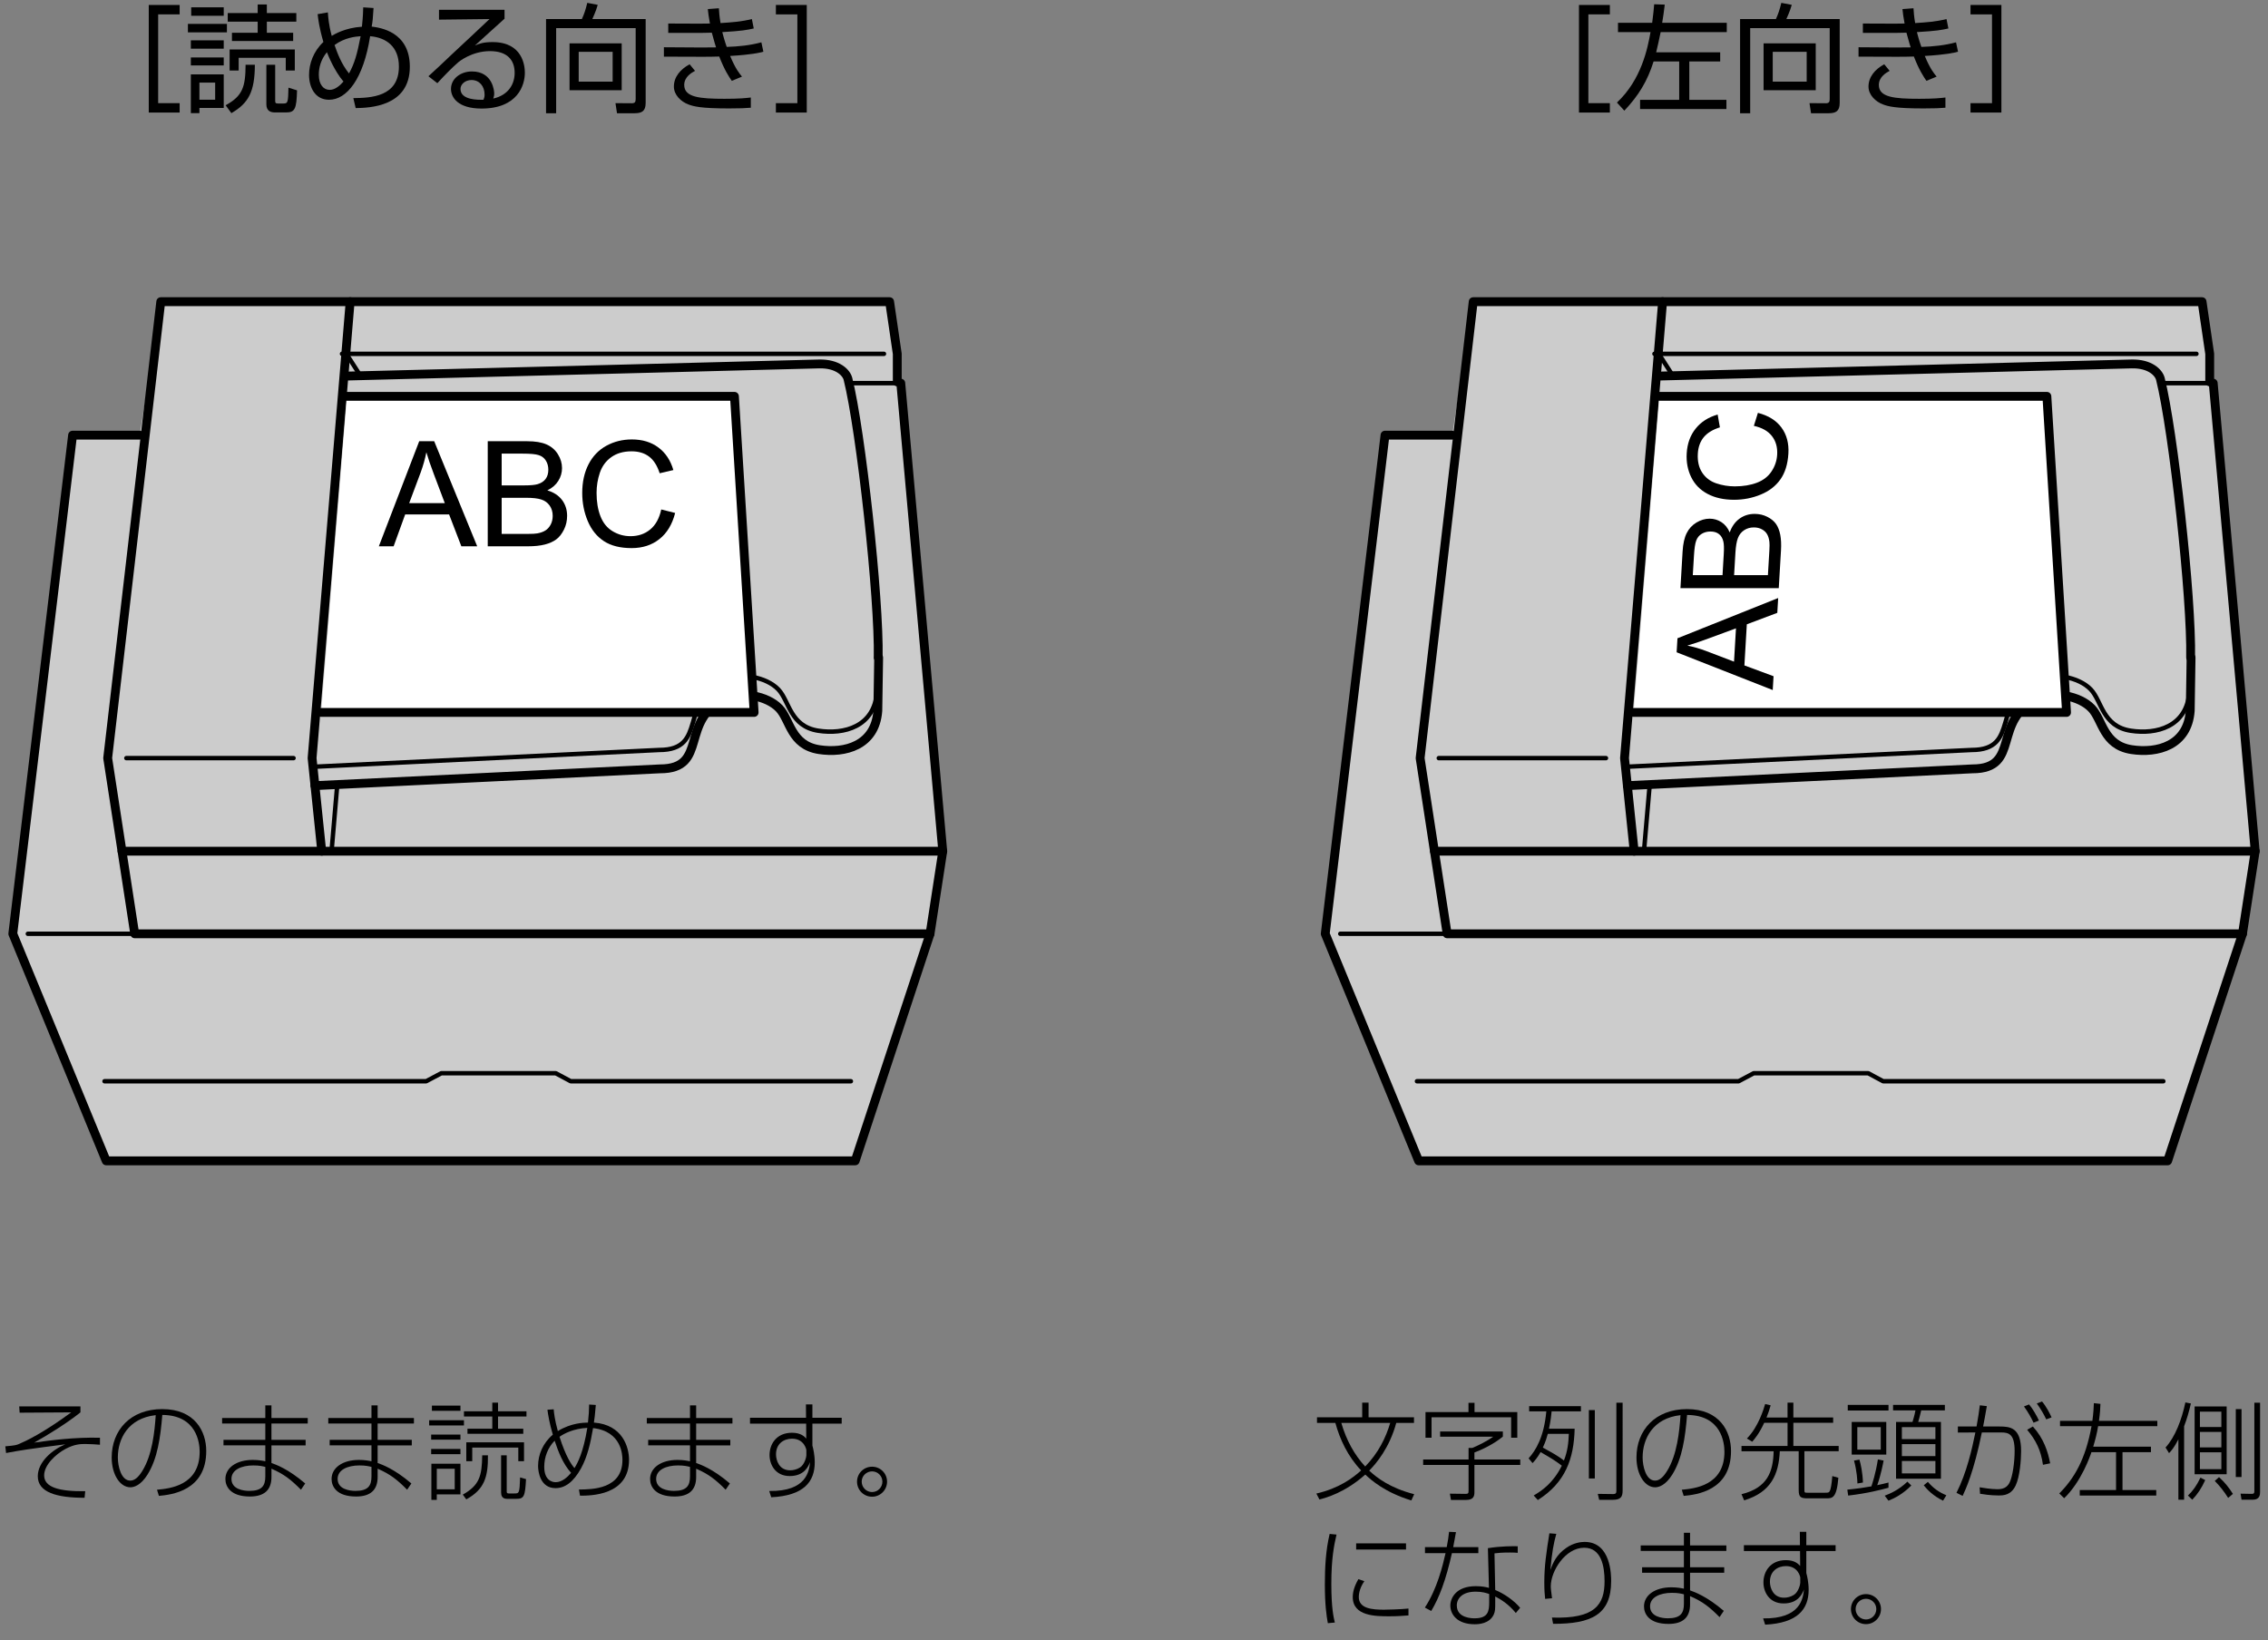 <?xml version="1.0" encoding="utf-8"?>
<!-- Generator: Adobe Illustrator 24.3.0, SVG Export Plug-In . SVG Version: 6.00 Build 0)  -->
<svg version="1.1" xmlns="http://www.w3.org/2000/svg" xmlns:xlink="http://www.w3.org/1999/xlink" x="0px" y="0px"
	 width="256.334px" height="185.388px" viewBox="0 0 256.334 185.388" enable-background="new 0 0 256.334 185.388"
	 xml:space="preserve">
<rect x="0" y="0" width="256.334" height="185.388" fill="#808080" stroke="none"/>
<g id="レイヤー_1">
</g>
<g id="text">
	<g>
		<g>
			<path d="M20.304,0.562v1.062H17.875v10.036h2.429v1.062h-3.491V0.562H20.304z"/>
			<path d="M25.646,2.699v0.956h-4.407V2.699H25.646z M25.287,4.558v0.943h-3.717V4.558H25.287z
				 M25.287,6.496v0.902h-3.717V6.496H25.287z M25.287,8.408v3.796h-2.748v0.584h-0.969V8.408H25.287z
				 M25.287,0.828V1.783h-3.677V0.828H25.287z M24.318,9.337h-1.779v1.938h1.779V9.337z M25.5,11.899
				c1.925-1.049,2.244-2.084,2.257-4.58h1.049c-0.013,3.04-0.704,4.341-2.655,5.47L25.5,11.899z
				 M33.133,3.708v0.929h-6.917v-0.929h2.908V2.447h-3.385V1.478h3.385V0.509h1.035v0.969h3.332v0.969
				h-3.332v1.261H33.133z M33.319,7.97h-1.022V6.536h-5.323v1.434h-1.022V5.593h7.368V7.97z
				 M31.075,12.709c-0.544,0-0.969-0.212-0.969-0.916V7.319h0.996v4.049
				c0,0.226,0.014,0.332,0.319,0.332h0.624c0.504,0,0.518-0.172,0.558-1.792l0.969,0.305
				c-0.053,2.084-0.239,2.496-1.221,2.496H31.075z"/>
			<path d="M42.218,0.907c-0.066,1.115-0.106,1.58-0.212,2.097c0.929,0.12,4.314,0.558,4.314,4.541
				c0,4.54-4.606,4.646-6.12,4.673l-0.265-1.128c1.964-0.027,5.15-0.12,5.15-3.571
				c0-2.257-1.447-3.279-3.252-3.425c-0.756,4.819-2.628,7.182-4.646,7.182
				c-1.606,0-2.257-1.447-2.257-2.814c0-1.234,0.478-2.642,1.62-3.717
				c-0.478-1.633-0.584-2.589-0.65-3.146l1.155-0.199c0.04,0.544,0.093,1.394,0.438,2.655
				c0.279-0.172,1.514-0.916,3.412-1.035c0.133-1.288,0.133-1.726,0.146-2.19L42.218,0.907z
				 M36.948,5.898c-0.717,0.876-0.916,1.792-0.916,2.549c0,1.115,0.531,1.712,1.234,1.712
				c0.637,0,1.208-0.544,1.553-0.942C37.771,7.983,37.094,6.271,36.948,5.898z M39.444,8.301
				c0.61-1.102,0.916-2.137,1.314-4.208c-0.558,0.04-1.792,0.146-2.947,0.996
				C38.116,5.965,38.567,7.213,39.444,8.301z"/>
			<path d="M57.024,1.106v1.009c-0.544,0.478-2.841,2.575-3.345,3.027
				c0.504-0.212,0.969-0.385,1.991-0.385c3.412,0,3.651,2.695,3.651,3.465
				c0,1.407-0.81,4.049-4.898,4.049c-2.655,0-3.452-1.248-3.452-2.217
				c0-1.182,1.115-1.978,2.363-1.978c2.376,0,2.522,2.257,2.522,2.469
				c0,0.252-0.04,0.385-0.106,0.597c1.779-0.412,2.417-1.699,2.417-2.907
				c0-1.447-0.836-2.456-2.788-2.456c-2.071,0-3.531,1.208-3.598,1.274
				c-0.61,0.518-1.566,1.487-2.35,2.35l-1.009-0.783c0.372-0.319,2.071-1.925,2.682-2.509
				c0.664-0.624,3.624-3.372,4.221-3.956l-5.708,0.066V1.106H57.024z M54.768,10.691
				c0-0.942-0.584-1.646-1.474-1.646c-0.704,0-1.248,0.464-1.248,1.009c0,1.274,2.004,1.234,2.602,1.221
				C54.741,11.036,54.768,10.916,54.768,10.691z"/>
			<path d="M72.973,11.633c0,0.943-0.438,1.168-1.274,1.168h-1.964l-0.173-1.142l1.832,0.013
				c0.385,0,0.451-0.159,0.451-0.491V3.177h-8.987v9.625h-1.142V2.155h4.049
				c0.252-0.557,0.412-1.009,0.611-1.832l1.182,0.226c-0.08,0.265-0.199,0.69-0.611,1.606h6.027
				V11.633z M70.265,10.2h-5.894V4.903h5.894V10.2z M69.243,5.859h-3.837v3.372h3.837V5.859z"/>
			<path d="M81.249,0.934c0.026,0.438,0.053,0.876,0.186,1.673c1.248-0.08,2.297-0.146,3.544-0.452
				l0.212,1.062c-0.77,0.173-1.301,0.279-3.558,0.412c0.08,0.319,0.266,1.009,0.504,1.673
				c1.314-0.04,2.642-0.173,3.916-0.518l0.226,1.062c-0.465,0.119-1.301,0.332-3.757,0.478
				c0.61,1.474,1.075,2.018,1.34,2.336L82.709,9.138c-0.318-0.465-0.81-1.182-1.42-2.748
				C80.651,6.417,79.881,6.417,79.23,6.417l-4.195-0.014V5.341l4.235,0.027
				c0.956,0,0.982,0,1.659-0.013c-0.013-0.04-0.212-0.637-0.478-1.66
				c-0.212,0-1.142,0.027-1.327,0.027h-3.598v-1.062l3.544,0.014c0.332,0,0.544,0,1.168-0.014
				c-0.146-0.756-0.186-1.168-0.239-1.633L81.249,0.934z M78.554,8.009
				c-0.372,0.199-1.222,0.677-1.222,1.593c0,1.394,1.726,1.566,4.567,1.566
				c1.672,0,2.403-0.08,2.96-0.146v1.155c-0.651,0.053-1.195,0.08-2.482,0.08
				c-3.226,0-3.983-0.239-4.541-0.438c-0.876-0.319-1.672-1.089-1.672-2.031
				c0-1.075,0.717-1.951,1.779-2.522L78.554,8.009z"/>
			<path d="M87.692,12.722v-1.062h2.429V1.624h-2.429V0.562h3.491v12.16H87.692z"/>
		</g>
		<g>
			<path d="M181.95,0.562v1.062h-2.43v10.036h2.43v1.062h-3.491V0.562H181.95z"/>
			<path d="M188.154,0.522c-0.093,0.77-0.172,1.354-0.292,2.058h7.302v1.049h-7.474
				c-0.146,0.69-0.346,1.673-0.505,2.283h7.235v1.036h-3.492v4.341h4.195v1.036h-9.757v-1.036h4.42
				V6.947h-2.894c-0.69,2.204-1.687,3.85-3.306,5.562l-0.836-0.916
				c2.761-2.589,3.465-6.107,3.796-7.965h-3.677V2.58h3.863c0.133-0.982,0.186-1.606,0.226-2.097
				L188.154,0.522z"/>
			<path d="M207.926,11.633c0,0.943-0.438,1.168-1.274,1.168h-1.965l-0.173-1.142l1.832,0.013
				c0.385,0,0.451-0.159,0.451-0.491V3.177h-8.987v9.625h-1.142V2.155h4.049
				c0.253-0.557,0.412-1.009,0.611-1.832l1.181,0.226c-0.079,0.265-0.199,0.69-0.61,1.606h6.027
				V11.633z M205.218,10.2h-5.895V4.903h5.895V10.2z M204.195,5.859h-3.837v3.372h3.837V5.859z"/>
			<path d="M216.268,0.934c0.026,0.438,0.053,0.876,0.186,1.673c1.248-0.08,2.297-0.146,3.545-0.452
				l0.212,1.062c-0.77,0.173-1.301,0.279-3.558,0.412c0.08,0.319,0.266,1.009,0.505,1.673
				c1.313-0.04,2.642-0.173,3.916-0.518l0.226,1.062c-0.465,0.119-1.301,0.332-3.757,0.478
				c0.61,1.474,1.075,2.018,1.341,2.336l-1.155,0.478c-0.318-0.465-0.81-1.182-1.42-2.748
				c-0.638,0.027-1.407,0.027-2.058,0.027l-4.195-0.014V5.341l4.234,0.027
				c0.956,0,0.982,0,1.66-0.013c-0.014-0.04-0.213-0.637-0.479-1.66
				c-0.212,0-1.142,0.027-1.327,0.027h-3.598v-1.062l3.544,0.014c0.332,0,0.545,0,1.169-0.014
				c-0.146-0.756-0.187-1.168-0.239-1.633L216.268,0.934z M213.572,8.009
				c-0.371,0.199-1.221,0.677-1.221,1.593c0,1.394,1.726,1.566,4.566,1.566
				c1.673,0,2.402-0.08,2.96-0.146v1.155c-0.65,0.053-1.194,0.08-2.482,0.08
				c-3.226,0-3.982-0.239-4.54-0.438c-0.876-0.319-1.673-1.089-1.673-2.031
				c0-1.075,0.717-1.951,1.779-2.522L213.572,8.009z"/>
			<path d="M222.711,12.722v-1.062h2.43V1.624h-2.43V0.562h3.491v12.16H222.711z"/>
		</g>
		<g>
			<path d="M9.091,158.979v0.672c-1.415,1.14-3.718,2.591-5.229,3.418
				c1.835-0.264,4.594-0.624,7.436-0.552v0.792c-0.468-0.036-1.043-0.084-1.655-0.084
				c-0.503,0-1.187,0-2.23,0.552c-1.127,0.6-2.423,1.822-2.423,2.998
				c0,1.367,1.739,1.823,4.642,1.787l-0.072,0.743c-3.154,0-5.289-0.611-5.289-2.435
				c0-1.619,1.643-2.998,3.106-3.609c-4.33,0.563-4.81,0.635-6.692,0.983l-0.084-0.756
				c1.14-0.096,1.259-0.144,1.547-0.264c0.744-0.312,2.722-1.235,5.9-3.574l-5.829,0.036
				l-0.048-0.708H9.091z"/>
			<path d="M17.745,168.395c1.416-0.132,4.822-0.456,4.822-4.294c0-1.007-0.336-4.138-4.222-4.161
				c-0.216,2.566-0.54,4.929-1.679,6.752c-0.744,1.188-1.5,1.427-1.931,1.427
				c-1.163,0-2.111-1.427-2.111-3.37c0-3.082,2.123-5.469,5.709-5.469
				c3.718,0,4.977,2.543,4.977,4.737c0,4.498-3.922,4.941-5.349,5.073L17.745,168.395z M13.319,164.748
				c0,0.996,0.372,2.615,1.403,2.615c0.456,0,0.887-0.324,1.355-1.08
				c1.127-1.799,1.403-4.449,1.523-6.32C14.482,160.311,13.319,162.626,13.319,164.748z"/>
			<path d="M29.985,160.287v-1.428h0.695v1.428h4.102v0.623h-4.102v1.848h3.862v0.623h-3.862v1.991
				c0.528,0.192,1.871,0.66,3.814,2.314l-0.479,0.708c-1.127-1.14-1.919-1.763-3.334-2.375v0.936
				c0,1.476-0.815,2.207-2.435,2.207c-2.183,0-2.771-1.115-2.771-1.979
				c0-1.26,1.235-2.159,3.094-2.159c0.66,0,1.14,0.096,1.416,0.156v-1.8h-4.726v-0.623h4.726
				v-1.848h-4.881v-0.623H29.985z M29.985,165.815c-0.288-0.071-0.648-0.167-1.355-0.167
				c-1.355,0-2.471,0.503-2.471,1.522c0,1.176,1.355,1.355,2.015,1.355c1.427,0,1.811-0.575,1.811-1.631
				V165.815z"/>
			<path d="M41.985,160.287v-1.428h0.695v1.428h4.102v0.623h-4.102v1.848h3.862v0.623h-3.862v1.991
				c0.528,0.192,1.871,0.66,3.814,2.314l-0.479,0.708c-1.127-1.14-1.919-1.763-3.334-2.375v0.936
				c0,1.476-0.815,2.207-2.435,2.207c-2.183,0-2.771-1.115-2.771-1.979
				c0-1.26,1.235-2.159,3.094-2.159c0.66,0,1.14,0.096,1.416,0.156v-1.8h-4.726v-0.623h4.726
				v-1.848h-4.881v-0.623H41.985z M41.985,165.815c-0.288-0.071-0.648-0.167-1.355-0.167
				c-1.355,0-2.471,0.503-2.471,1.522c0,1.176,1.355,1.355,2.015,1.355c1.427,0,1.811-0.575,1.811-1.631
				V165.815z"/>
			<path d="M52.438,160.539v0.588h-3.934v-0.588H52.438z M52.042,162.158v0.575h-3.311v-0.575H52.042z
				 M52.042,163.789v0.588h-3.311v-0.588H52.042z M52.042,165.456v3.466h-2.675v0.624h-0.612v-4.09
				H52.042z M52.042,158.884v0.588h-3.227v-0.588H52.042z M51.394,166.02h-2.027v2.327h2.027V166.02z
				 M52.306,168.946c1.895-1.067,2.159-2.111,2.195-4.438h0.647c0.024,2.446-0.396,3.85-2.447,4.978
				L52.306,168.946z M52.438,160.119v-0.588h3.202v-0.983h0.648v0.983h3.214v0.588H56.288v1.379h2.854
				v0.576H52.834v-0.576h2.806v-1.379H52.438z M59.226,163.033v2.135h-0.647v-1.535h-5.205v1.535h-0.672
				v-2.135H59.226z M57.271,164.509v4.042c0,0.144,0,0.264,0.216,0.264h0.636
				c0.552,0,0.6,0,0.66-1.812l0.671,0.192c-0.108,1.967-0.228,2.23-1.104,2.23h-1.043
				c-0.575,0-0.671-0.396-0.671-0.72v-4.197H57.271z"/>
			<path d="M67.34,158.812c-0.096,1.151-0.144,1.548-0.216,1.991c3.262,0.24,3.97,2.807,3.97,4.21
				c0,4.054-4.354,4.054-5.541,4.054l-0.12-0.696c1.499-0.012,4.917-0.035,4.917-3.346
				c0-0.563-0.084-3.227-3.322-3.598c-0.288,1.727-0.648,3.25-1.355,4.545
				c-0.875,1.583-1.835,2.243-2.891,2.243c-1.703,0-1.967-1.812-1.967-2.507
				c0-1.271,0.54-2.591,1.667-3.538c-0.384-1.283-0.54-2.291-0.611-2.818l0.708-0.048
				c0.036,0.432,0.12,1.188,0.468,2.458c1.523-0.923,2.89-0.947,3.406-0.959
				c0.096-0.84,0.12-1.331,0.132-2.039L67.34,158.812z M62.687,162.854
				c-0.768,0.779-1.175,1.847-1.175,2.95c0,1.487,0.852,1.739,1.295,1.739
				c0.731,0,1.355-0.6,1.739-1.056C63.61,165.444,63.094,164.077,62.687,162.854z M64.929,165.948
				c0.348-0.564,0.996-1.739,1.451-4.546c-1.571,0.084-2.614,0.636-3.142,1.008
				C63.934,164.604,64.582,165.564,64.929,165.948z"/>
			<path d="M77.985,160.287v-1.428h0.695v1.428h4.102v0.623h-4.102v1.848h3.862v0.623h-3.862v1.991
				c0.528,0.192,1.871,0.66,3.814,2.314l-0.479,0.708c-1.127-1.14-1.919-1.763-3.334-2.375v0.936
				c0,1.476-0.815,2.207-2.435,2.207c-2.183,0-2.771-1.115-2.771-1.979
				c0-1.26,1.235-2.159,3.094-2.159c0.66,0,1.14,0.096,1.416,0.156v-1.8h-4.726v-0.623h4.726
				v-1.848h-4.881v-0.623H77.985z M77.985,165.815c-0.288-0.071-0.648-0.167-1.355-0.167
				c-1.355,0-2.471,0.503-2.471,1.522c0,1.176,1.355,1.355,2.015,1.355c1.427,0,1.811-0.575,1.811-1.631
				V165.815z"/>
			<path d="M91.088,158.752h0.732v1.511h3.31v0.66h-3.31v2.482c0.06,0.191,0.108,0.443,0.168,0.768
				c0.048,0.312,0.096,0.684,0.096,1.127c0,2.207-1.247,3.767-4.917,3.946l-0.228-0.708
				c4.258,0.061,4.509-2.278,4.617-3.273c-0.18,0.455-0.624,1.583-2.303,1.583
				c-1.631,0-2.278-1.308-2.278-2.375c0-1.235,0.779-2.519,2.542-2.519c1.02,0,1.427,0.456,1.607,0.659
				l-0.012-1.69h-6.345v-0.66h6.333L91.088,158.752z M91.136,163.921c0-0.072-0.24-1.295-1.619-1.295
				c-0.948,0-1.811,0.575-1.811,1.774c0,0.66,0.348,1.799,1.595,1.799
				c0.36,0,0.755-0.096,1.103-0.312c0.516-0.312,0.732-1.175,0.732-1.367V163.921z"/>
			<path d="M100.258,167.483c0,0.947-0.768,1.702-1.691,1.702c-0.947,0-1.703-0.755-1.703-1.702
				c0-0.948,0.768-1.691,1.703-1.691C99.49,165.792,100.258,166.535,100.258,167.483z M97.391,167.483
				c0,0.647,0.528,1.175,1.175,1.175c0.636,0,1.164-0.527,1.164-1.175c0-0.648-0.528-1.164-1.164-1.164
				C97.919,166.319,97.391,166.835,97.391,167.483z"/>
		</g>
		<g>
			<path d="M159.512,169.606c-2.986-0.911-4.545-2.303-5.205-2.926
				c-2.339,2.074-4.462,2.626-5.181,2.818l-0.349-0.672c2.555-0.588,4.114-1.751,5.062-2.614
				c-1.535-1.619-2.41-3.538-2.914-5.373h-2.075v-0.636h5.109v-1.655h0.72v1.655h5.133v0.636h-2.003
				c-0.768,2.83-2.267,4.593-3.059,5.396c0.852,0.792,2.352,1.967,5.086,2.663L159.512,169.606z
				 M151.597,160.84c0.575,1.979,1.486,3.609,2.698,4.929c1.487-1.522,2.339-3.262,2.83-4.929
				H151.597z"/>
			<path d="M169.856,161.812v0.575c-1.007,0.852-2.458,1.523-3.214,1.799v0.792h5.181v0.611h-5.181
				v3.106c0,0.42-0.108,0.852-0.936,0.852h-1.715l-0.12-0.708l1.739,0.024
				c0.323,0,0.371-0.048,0.371-0.372v-2.902h-5.133v-0.611h5.133v-1.308h0.42
				c0.492-0.191,1.644-0.743,2.363-1.271h-5.997v-0.587H169.856z M166.654,158.573v1.043h4.834v2.902
				h-0.696v-2.314h-8.995v2.314h-0.684v-2.902h4.857v-1.043H166.654z"/>
			<path d="M172.766,164.846c0.828-0.912,1.739-2.423,2.003-5.313h-1.942v-0.588h5.853v0.588h-3.311
				c-0.048,0.468-0.084,0.936-0.3,1.967h2.902c-0.084,3.395-1.043,6.081-4.161,8.06l-0.468-0.516
				c0.971-0.563,2.23-1.451,3.178-3.37c-0.84-0.636-1.163-0.815-2.398-1.535
				c-0.384,0.672-0.66,0.972-0.911,1.247L172.766,164.846z M174.937,162.075
				c-0.12,0.432-0.24,0.863-0.563,1.559c1.115,0.612,1.595,0.864,2.387,1.451
				c0.407-1.043,0.516-1.99,0.552-3.01H174.937z M180.25,167.124h-0.672v-7.735H180.25V167.124z
				 M183.392,168.468c0,0.671-0.155,1.067-1.104,1.067h-1.547l-0.156-0.672l1.752,0.023
				c0.287,0,0.348-0.132,0.348-0.359v-9.967h0.707V168.468z"/>
			<path d="M190.079,168.396c1.415-0.132,4.821-0.456,4.821-4.294c0-1.007-0.336-4.138-4.222-4.161
				c-0.216,2.566-0.54,4.929-1.68,6.752c-0.743,1.188-1.499,1.427-1.931,1.427
				c-1.163,0-2.11-1.427-2.11-3.37c0-3.082,2.122-5.469,5.709-5.469
				c3.718,0,4.977,2.543,4.977,4.737c0,4.498-3.922,4.941-5.349,5.073L190.079,168.396z M185.653,164.749
				c0,0.996,0.372,2.615,1.403,2.615c0.456,0,0.888-0.324,1.355-1.08
				c1.127-1.799,1.403-4.449,1.522-6.32C186.816,160.312,185.653,162.627,185.653,164.749z"/>
			<path d="M202.031,160.228v-1.679h0.659v1.679h4.498v0.6h-4.498v2.615h5.121v0.6h-3.874v4.354
				c0,0.324,0.024,0.336,0.348,0.336h1.979c0.384,0,0.491,0,0.6-0.336
				c0.036-0.12,0.144-0.479,0.228-1.547l0.684,0.191c-0.191,2.327-0.695,2.327-1.354,2.327h-2.063
				c-0.815,0-1.067-0.097-1.067-0.947v-4.378h-2.135c-0.12,2.566-0.947,4.617-4.029,5.553
				l-0.3-0.695c2.962-0.731,3.573-2.555,3.634-4.857h-3.634v-0.6h5.205v-2.615h-2.639
				c-0.563,1.224-1.104,1.859-1.355,2.136l-0.6-0.36c1.319-1.343,1.895-3.346,2.062-3.897
				l0.624,0.144c-0.145,0.504-0.252,0.84-0.468,1.379H202.031z"/>
			<path d="M213.443,168.168c-0.888,0.239-2.363,0.635-4.558,0.887l-0.096-0.671
				c1.211-0.12,1.919-0.229,2.723-0.372c0.084-0.276,0.479-1.415,0.731-3.047l0.647,0.133
				c-0.061,0.323-0.3,1.606-0.72,2.782c0.575-0.12,0.947-0.216,1.271-0.3V168.168z
				 M213.443,158.801v0.636h-4.605v-0.636H213.443z M213.191,164.426h-3.91v-3.694h3.91V164.426z
				 M209.929,167.688c-0.012-0.371-0.048-1.354-0.384-2.59l0.612-0.108
				c0.144,0.504,0.359,1.428,0.396,2.591L209.929,167.688z M212.567,161.319h-2.65v2.543h2.65V161.319
				z M213.012,169.067c0.587-0.216,1.595-0.647,2.566-1.583l0.443,0.432
				c-0.959,0.971-1.895,1.438-2.578,1.715L213.012,169.067z M219.812,159.425h-2.675
				c-0.132,0.587-0.228,0.935-0.335,1.307h2.566v6.417h-5.073v-6.417h1.858
				c0.216-0.684,0.3-1.127,0.336-1.307h-2.53v-0.624h5.853V159.425z M218.744,162.675v-1.355h-3.79
				v1.355H218.744z M214.954,163.238v1.355h3.79v-1.355H214.954z M214.954,165.146v1.403h3.79v-1.403
				H214.954z M217.893,167.508c0.636,0.744,1.296,1.188,2.087,1.512l-0.372,0.611
				c-1.175-0.563-1.835-1.308-2.183-1.739L217.893,167.508z"/>
			<path d="M224.556,158.944c-0.18,1.056-0.3,1.68-0.42,2.303h1.835
				c1.235,0,2.459,0.12,2.459,2.783c0,0.995-0.145,2.89-0.612,3.873
				c-0.516,1.104-1.354,1.14-1.942,1.14c-0.924,0-1.775-0.144-2.087-0.191l-0.048-0.732
				c0.336,0.061,1.319,0.217,2.039,0.217c0.839,0,1.163-0.384,1.354-0.768
				c0.336-0.696,0.564-2.243,0.564-3.562c0-1.871-0.636-2.087-1.499-2.087h-2.207
				c-0.912,4.474-1.812,6.393-2.171,7.172l-0.695-0.348c1.151-2.278,1.738-4.881,2.135-6.824
				l-1.979,0.012v-0.684h2.111c0.191-1.031,0.287-1.738,0.371-2.398L224.556,158.944z M229.833,160.815
				c-0.252-0.552-0.624-1.211-1.08-1.835l0.576-0.228c0.359,0.407,0.875,1.283,1.115,1.823
				L229.833,160.815z M230.9,165.577c-0.229-1.644-0.804-2.795-1.787-3.958l0.647-0.372
				c1.247,1.38,1.703,2.854,1.955,4.162L230.9,165.577z M231.272,160.443
				c-0.301-0.635-0.66-1.234-1.068-1.799l0.588-0.228c0.504,0.6,0.888,1.367,1.08,1.799
				L231.272,160.443z"/>
			<path d="M237.396,158.692c-0.013,0.492-0.048,1.08-0.168,1.919h6.596v0.6h-6.691
				c-0.12,0.768-0.324,1.56-0.552,2.315h6.524v0.623h-3.215v4.282h3.814v0.623h-8.647v-0.623h4.102
				v-4.282h-2.782c-0.12,0.372-1.115,3.311-3.082,5.205l-0.552-0.539
				c1.679-1.691,2.95-3.802,3.646-7.604h-3.562v-0.6h3.657c0.12-0.923,0.156-1.547,0.168-2.003
				L237.396,158.692z"/>
			<path d="M246.853,169.522h-0.647v-6.824c-0.504,0.983-0.815,1.308-1.056,1.56l-0.396-0.636
				c1.091-1.188,1.835-3.166,2.242-5.098l0.624,0.12c-0.204,0.888-0.456,1.764-0.768,2.579V169.522z
				 M247.284,169.055c0.563-0.539,0.972-1.103,1.415-2.026l0.54,0.275
				c-0.408,0.899-0.84,1.56-1.463,2.219L247.284,169.055z M251.662,166.645h-3.622v-7.664h3.622
				V166.645z M251.062,159.568h-2.423v1.739h2.423V159.568z M251.062,161.859h-2.423v1.751h2.423V161.859z
				 M251.062,164.162h-2.423v1.906h2.423V164.162z M250.799,166.968
				c0.636,0.588,1.091,1.14,1.57,1.896l-0.539,0.456c-0.479-0.756-0.912-1.308-1.512-1.919
				L250.799,166.968z M253.341,159.28v7.676h-0.647v-7.676H253.341z M255.439,158.561v10.075
				c0,0.275-0.012,0.887-0.815,0.887h-1.283l-0.107-0.684l1.271,0.024
				c0.275,0,0.287-0.132,0.287-0.324v-9.979H255.439z"/>
			<path d="M151.057,173.465c-0.276,1.176-0.588,2.711-0.588,5.565c0,2.758,0.264,3.813,0.396,4.377
				l-0.791,0.072c-0.156-0.852-0.336-2.123-0.336-4.354c0-1.931,0.096-3.862,0.54-5.733
				L151.057,173.465z M154.199,178.73c-0.624,0.899-0.624,1.654-0.624,1.799
				c0,1.307,1.523,1.427,2.854,1.427c0.18,0,1.919-0.036,2.759-0.132v0.779
				c-0.684,0.049-1.26,0.097-2.159,0.097c-1.523,0-4.138,0-4.138-2.171
				c0-0.528,0.144-1.176,0.636-2.027L154.199,178.73z M158.912,174.46v0.696h-5.637v-0.696H158.912z"/>
			<path d="M164.556,173.189c-0.12,0.647-0.204,1.163-0.312,1.69h2.842v0.684h-2.986
				c-0.684,3.047-1.427,5.014-2.339,6.537l-0.719-0.384c1.391-2.123,2.015-4.737,2.338-6.153h-2.326
				v-0.684h2.459c0.144-0.72,0.216-1.283,0.264-1.727L164.556,173.189z M171.536,175.527
				c-0.312-0.023-0.456-0.035-0.876-0.035c-0.972,0-1.367,0.048-1.751,0.096l0.084,4.138
				c1.02,0.42,2.123,1.188,2.818,2.015l-0.491,0.588c-0.84-1.043-1.728-1.547-2.327-1.871v0.684
				c0,0.708,0,0.995-0.168,1.367c-0.491,1.056-1.763,1.092-2.146,1.092
				c-2.027,0-2.759-1.151-2.759-2.111c0-0.839,0.636-2.194,2.866-2.194
				c0.756,0,1.176,0.107,1.499,0.191L168.166,175c1.511-0.24,2.818-0.228,3.37-0.216V175.527z
				 M168.31,180.182c-0.312-0.108-0.768-0.265-1.523-0.265c-1.499,0-2.135,0.756-2.135,1.56
				c0,1.451,1.751,1.451,2.016,1.451c1.535,0,1.643-0.815,1.643-1.823V180.182z"/>
			<path d="M175.896,173.381c-0.3,1.079-0.48,2.027-0.672,4.078c0.288-0.756,0.659-1.715,1.823-2.507
				c0.803-0.552,1.595-0.659,2.051-0.659c2.998,0,2.998,3.802,2.998,4.425
				c0,3.802-2.243,4.846-6.561,4.834l-0.132-0.708c4.917,0.168,5.948-1.499,5.948-4.102
				c0-1.715-0.371-3.79-2.303-3.79c-2.135,0-3.777,2.639-3.777,4.365
				c0,0.3,0.06,0.66,0.144,1.344l-0.779,0.072c-0.048-0.42-0.096-0.983-0.096-1.835
				c0-1.907,0.228-3.383,0.575-5.577L175.896,173.381z"/>
			<path d="M190.318,174.688v-1.428h0.696v1.428h4.102v0.623h-4.102v1.848h3.861v0.623h-3.861v1.991
				c0.527,0.192,1.871,0.66,3.813,2.314l-0.479,0.708c-1.128-1.14-1.919-1.763-3.334-2.375v0.936
				c0,1.476-0.815,2.207-2.435,2.207c-2.184,0-2.771-1.115-2.771-1.979
				c0-1.26,1.235-2.159,3.094-2.159c0.66,0,1.14,0.096,1.415,0.156v-1.8h-4.725v-0.623h4.725
				v-1.848h-4.881v-0.623H190.318z M190.318,180.217c-0.287-0.071-0.647-0.167-1.354-0.167
				c-1.355,0-2.471,0.503-2.471,1.522c0,1.176,1.354,1.355,2.015,1.355c1.427,0,1.811-0.575,1.811-1.631
				V180.217z"/>
			<path d="M203.422,173.153h0.731v1.511h3.311v0.66h-3.311v2.482c0.061,0.191,0.108,0.443,0.168,0.768
				c0.048,0.312,0.097,0.684,0.097,1.127c0,2.207-1.248,3.767-4.918,3.946l-0.228-0.708
				c4.258,0.061,4.51-2.278,4.617-3.273c-0.18,0.455-0.623,1.583-2.303,1.583
				c-1.631,0-2.278-1.308-2.278-2.375c0-1.235,0.779-2.519,2.542-2.519c1.02,0,1.428,0.456,1.607,0.659
				l-0.012-1.69h-6.345v-0.66h6.333L203.422,173.153z M203.47,178.322
				c0-0.072-0.239-1.295-1.619-1.295c-0.947,0-1.811,0.575-1.811,1.774
				c0,0.66,0.348,1.799,1.595,1.799c0.36,0,0.756-0.096,1.104-0.312
				c0.516-0.312,0.731-1.175,0.731-1.367V178.322z"/>
			<path d="M212.592,181.885c0,0.947-0.768,1.703-1.691,1.703c-0.947,0-1.703-0.756-1.703-1.703
				c0-0.948,0.768-1.691,1.703-1.691C211.824,180.193,212.592,180.937,212.592,181.885z M209.726,181.885
				c0,0.647,0.527,1.175,1.175,1.175c0.636,0,1.163-0.527,1.163-1.175c0-0.648-0.527-1.164-1.163-1.164
				C210.253,180.721,209.726,181.236,209.726,181.885z"/>
		</g>
		<g>
			<g>
				<polygon fill="#CCCCCC" points="250.142,43.308 249.746,43.169 249.746,39.997 248.881,34.1 
					166.505,34.1 164.122,49.189 156.536,49.189 149.781,105.553 160.338,131.219 244.991,131.219 
					253.449,105.553 254.886,96.219 				"/>
				<polygon fill="none" stroke="#000000" stroke-linecap="round" stroke-linejoin="round" stroke-miterlimit="10" points="
					250.142,43.308 249.746,43.169 249.746,39.997 248.881,34.1 166.505,34.1 160.505,85.695 
					162.122,96.219 254.886,96.219 				"/>
				<polyline fill="none" stroke="#000000" stroke-linecap="round" stroke-linejoin="round" stroke-miterlimit="10" points="
					187.909,34.1 183.606,85.695 184.698,96.219 				"/>
				
					<line fill="none" stroke="#000000" stroke-width="0.5" stroke-linecap="round" stroke-linejoin="round" stroke-miterlimit="10" x1="248.243" y1="39.997" x2="186.989" y2="39.997"/>
				
					<line fill="none" stroke="#000000" stroke-width="0.5" stroke-linecap="round" stroke-linejoin="round" stroke-miterlimit="10" x1="186.455" y1="88.682" x2="185.807" y2="96.219"/>
				
					<line fill="none" stroke="#000000" stroke-width="0.5" stroke-linecap="round" stroke-linejoin="round" stroke-miterlimit="10" x1="249.746" y1="43.31" x2="244.285" y2="43.31"/>
				
					<line fill="none" stroke="#000000" stroke-width="0.5" stroke-linecap="round" stroke-linejoin="round" stroke-miterlimit="10" x1="187.505" y1="40.035" x2="189.117" y2="42.549"/>
				<path fill="none" stroke="#000000" stroke-linecap="round" stroke-linejoin="round" stroke-miterlimit="10" d="
					M247.589,74.331c0.141-6.634-1.963-25.714-3.417-31.499c-0.177-0.707-1.161-1.742-3.266-1.693
					c-1.763,0.042-40.302,1.051-53.605,1.376"/>
				
					<path fill="none" stroke="#000000" stroke-width="0.5" stroke-linecap="round" stroke-linejoin="round" stroke-miterlimit="10" d="
					M183.708,86.677c0,0,38.96-1.902,39.129-1.902c5.568,0,2.112-5.555,7.425-7.977
					c1.716-0.781,4.656-0.315,6.044,1.135c1.253,1.311,1.31,4.175,4.521,4.668
					c2.891,0.444,6.333-0.439,6.625-4.384c0.044-0.607,0.099-2.001,0.138-3.887"/>
				<path fill="none" stroke="#000000" stroke-linecap="round" stroke-linejoin="round" stroke-miterlimit="10" d="
					M183.929,88.806c2.419-0.118,38.837-1.897,39.001-1.897c5.568,0,2.112-5.555,7.425-7.977
					c1.716-0.781,4.656-0.315,6.044,1.135c1.253,1.311,1.31,4.175,4.521,4.668
					c2.891,0.444,6.333-0.439,6.625-4.384l0.094-6.021"/>
				<polyline fill="none" stroke="#000000" stroke-linecap="round" stroke-linejoin="round" stroke-miterlimit="10" points="
					162.122,96.219 163.56,105.553 253.449,105.553 254.886,96.219 				"/>
				
					<line fill="none" stroke="#000000" stroke-width="0.5" stroke-linecap="round" stroke-linejoin="round" stroke-miterlimit="10" x1="162.614" y1="85.695" x2="181.51" y2="85.695"/>
				
					<line fill="none" stroke="#000000" stroke-width="0.5" stroke-linecap="round" stroke-linejoin="round" stroke-miterlimit="10" x1="151.481" y1="105.553" x2="170.377" y2="105.553"/>
				
					<polyline fill="none" stroke="#000000" stroke-width="0.5" stroke-linecap="round" stroke-linejoin="round" stroke-miterlimit="10" points="
					160.148,122.22 196.504,122.22 198.209,121.314 211.144,121.314 212.837,122.22 244.504,122.22 				
					"/>
				<polyline fill="none" stroke="#000000" stroke-linecap="round" stroke-linejoin="round" stroke-miterlimit="10" points="
					164.122,49.189 156.536,49.189 149.781,105.553 160.338,131.219 244.991,131.219 253.449,105.553 				"/>
			</g>
			<polyline fill="#FFFFFF" stroke="#000000" stroke-linecap="round" stroke-linejoin="round" stroke-miterlimit="10" points="
				187.557,44.799 231.342,44.799 233.566,80.532 184.635,80.532 			"/>
			<g>
				<path d="M200.358,78l-10.861-4.268l0.094-1.585l11.382-4.548l-0.099,1.674l-3.445,1.297
					l-0.273,4.647l3.294,1.22L200.358,78z M195.983,74.792l0.221-3.767l-3.145,1.16
					c-0.958,0.354-1.74,0.616-2.352,0.789c0.703,0.141,1.398,0.341,2.086,0.599L195.983,74.792z"/>
				<path d="M201.04,66.484h-11.113l0.245-4.171c0.049-0.848,0.201-1.53,0.456-2.042
					c0.255-0.514,0.625-0.915,1.109-1.206c0.484-0.292,0.984-0.435,1.495-0.435
					c0.474,0,0.914,0.129,1.316,0.384c0.406,0.259,0.721,0.648,0.948,1.169
					c0.237-0.673,0.607-1.19,1.099-1.551c0.497-0.363,1.07-0.543,1.719-0.543
					c0.518,0,0.997,0.111,1.43,0.331c0.435,0.221,0.766,0.492,0.99,0.815
					c0.221,0.324,0.38,0.73,0.474,1.216c0.094,0.487,0.122,1.086,0.081,1.792L201.04,66.484z
					 M194.683,65.012l0.141-2.401c0.039-0.652,0.023-1.121-0.047-1.404
					c-0.089-0.372-0.255-0.655-0.504-0.842c-0.247-0.193-0.565-0.285-0.953-0.285
					c-0.37,0-0.701,0.086-0.992,0.264c-0.289,0.176-0.497,0.43-0.617,0.758
					c-0.125,0.328-0.208,0.892-0.255,1.69l-0.133,2.22H194.683z M199.813,65.012l0.164-2.767
					c0.029-0.474,0.029-0.809,0.005-0.997c-0.042-0.34-0.125-0.624-0.253-0.85
					c-0.128-0.229-0.32-0.415-0.586-0.56c-0.261-0.148-0.57-0.221-0.922-0.221
					c-0.414,0-0.781,0.107-1.099,0.319c-0.32,0.211-0.552,0.507-0.698,0.883
					c-0.146,0.376-0.237,0.918-0.281,1.626l-0.151,2.568H199.813z"/>
				<path d="M198.225,48.138l0.458-1.47c1.19,0.309,2.078,0.862,2.664,1.664
					c0.586,0.801,0.849,1.78,0.781,2.935c-0.073,1.201-0.375,2.173-0.906,2.925
					c-0.531,0.751-1.271,1.323-2.221,1.712c-0.945,0.393-1.953,0.589-3.013,0.589
					c-1.156,0-2.158-0.221-2.991-0.664c-0.836-0.44-1.451-1.07-1.852-1.887
					c-0.398-0.816-0.568-1.713-0.51-2.694c0.065-1.113,0.404-2.048,1.016-2.806
					c0.609-0.759,1.438-1.286,2.482-1.583l0.253,1.448c-0.823,0.255-1.432,0.632-1.831,1.12
					c-0.399,0.492-0.62,1.107-0.664,1.85c-0.049,0.854,0.115,1.569,0.49,2.142
					c0.375,0.574,0.901,0.977,1.576,1.21c0.678,0.232,1.384,0.348,2.113,0.348
					c0.945,0,1.781-0.138,2.5-0.413c0.724-0.276,1.273-0.704,1.656-1.285
					c0.383-0.581,0.594-1.21,0.633-1.887c0.049-0.824-0.146-1.521-0.586-2.094
					C199.829,48.726,199.149,48.338,198.225,48.138z"/>
			</g>
		</g>
		<g>
			<g>
				<polygon fill="#CCCCCC" points="101.808,43.308 101.411,43.169 101.411,39.997 100.546,34.1 
					18.17,34.1 15.787,49.189 8.203,49.189 1.447,105.553 12.005,131.219 96.657,131.219 
					105.115,105.553 106.552,96.219 				"/>
				<polygon fill="none" stroke="#000000" stroke-linecap="round" stroke-linejoin="round" stroke-miterlimit="10" points="
					101.808,43.308 101.411,43.169 101.411,39.997 100.546,34.1 18.17,34.1 12.17,85.695 
					13.789,96.219 106.552,96.219 				"/>
				<polyline fill="none" stroke="#000000" stroke-linecap="round" stroke-linejoin="round" stroke-miterlimit="10" points="
					39.574,34.1 35.273,85.695 36.363,96.219 				"/>
				
					<line fill="none" stroke="#000000" stroke-width="0.5" stroke-linecap="round" stroke-linejoin="round" stroke-miterlimit="10" x1="99.908" y1="39.997" x2="38.656" y2="39.997"/>
				
					<line fill="none" stroke="#000000" stroke-width="0.5" stroke-linecap="round" stroke-linejoin="round" stroke-miterlimit="10" x1="38.121" y1="88.682" x2="37.474" y2="96.219"/>
				
					<line fill="none" stroke="#000000" stroke-width="0.5" stroke-linecap="round" stroke-linejoin="round" stroke-miterlimit="10" x1="101.411" y1="43.31" x2="95.951" y2="43.31"/>
				
					<line fill="none" stroke="#000000" stroke-width="0.5" stroke-linecap="round" stroke-linejoin="round" stroke-miterlimit="10" x1="39.17" y1="40.035" x2="40.783" y2="42.549"/>
				<path fill="none" stroke="#000000" stroke-linecap="round" stroke-linejoin="round" stroke-miterlimit="10" d="
					M99.256,74.331c0.139-6.634-1.965-25.714-3.417-31.499c-0.177-0.707-1.161-1.742-3.266-1.693
					c-1.763,0.042-40.303,1.051-53.605,1.376"/>
				
					<path fill="none" stroke="#000000" stroke-width="0.5" stroke-linecap="round" stroke-linejoin="round" stroke-miterlimit="10" d="
					M35.374,86.677c0,0,38.958-1.902,39.129-1.902c5.566,0,2.111-5.555,7.425-7.977
					c1.715-0.781,4.656-0.315,6.043,1.135c1.254,1.311,1.31,4.175,4.522,4.668
					c2.891,0.444,6.333-0.439,6.625-4.384c0.044-0.607,0.099-2.001,0.138-3.887"/>
				<path fill="none" stroke="#000000" stroke-linecap="round" stroke-linejoin="round" stroke-miterlimit="10" d="
					M35.595,88.806c2.419-0.118,38.837-1.897,39.003-1.897c5.566,0,2.111-5.555,7.425-7.977
					c1.715-0.781,4.656-0.315,6.043,1.135c1.254,1.311,1.31,4.175,4.522,4.668
					c2.891,0.444,6.333-0.439,6.625-4.384l0.094-6.021"/>
				<polyline fill="none" stroke="#000000" stroke-linecap="round" stroke-linejoin="round" stroke-miterlimit="10" points="
					13.789,96.219 15.225,105.553 105.115,105.553 106.552,96.219 				"/>
				
					<line fill="none" stroke="#000000" stroke-width="0.5" stroke-linecap="round" stroke-linejoin="round" stroke-miterlimit="10" x1="14.28" y1="85.695" x2="33.177" y2="85.695"/>
				
					<line fill="none" stroke="#000000" stroke-width="0.5" stroke-linecap="round" stroke-linejoin="round" stroke-miterlimit="10" x1="3.147" y1="105.553" x2="22.044" y2="105.553"/>
				
					<polyline fill="none" stroke="#000000" stroke-width="0.5" stroke-linecap="round" stroke-linejoin="round" stroke-miterlimit="10" points="
					11.813,122.22 48.169,122.22 49.874,121.314 62.811,121.314 64.503,122.22 96.17,122.22 				"/>
				<polyline fill="none" stroke="#000000" stroke-linecap="round" stroke-linejoin="round" stroke-miterlimit="10" points="
					15.787,49.189 8.203,49.189 1.447,105.553 12.005,131.219 96.657,131.219 105.115,105.553 				"/>
			</g>
			<polyline fill="#FFFFFF" stroke="#000000" stroke-linecap="round" stroke-linejoin="round" stroke-miterlimit="10" points="
				39.222,44.799 83.009,44.799 85.233,80.532 36.302,80.532 			"/>
			<g>
				<path d="M42.817,61.754l4.563-11.879h1.694l4.861,11.879H52.144l-1.385-3.602h-4.967l-1.305,3.602
					H42.817z M46.246,56.874h4.027l-1.24-3.286c-0.379-1.003-0.659-1.82-0.844-2.465
					c-0.151,0.76-0.365,1.517-0.639,2.268L46.246,56.874z"/>
				<path d="M55.126,61.754V49.875h4.457c0.908,0,1.635,0.119,2.184,0.361
					c0.548,0.24,0.978,0.609,1.288,1.109c0.311,0.497,0.466,1.022,0.466,1.568
					c0,0.507-0.137,0.986-0.413,1.432c-0.276,0.451-0.691,0.813-1.247,1.087
					c0.717,0.21,1.271,0.573,1.656,1.077c0.385,0.508,0.579,1.111,0.579,1.802
					c0,0.555-0.117,1.072-0.353,1.549c-0.236,0.477-0.523,0.848-0.87,1.109
					c-0.346,0.255-0.781,0.452-1.301,0.583c-0.522,0.133-1.16,0.201-1.917,0.201H55.126z M56.699,54.867
					h2.568c0.698,0,1.197-0.048,1.5-0.139c0.398-0.12,0.699-0.317,0.901-0.593
					c0.204-0.276,0.305-0.62,0.305-1.038c0-0.392-0.094-0.74-0.284-1.04
					c-0.187-0.299-0.458-0.505-0.81-0.612c-0.352-0.115-0.953-0.168-1.805-0.168h-2.375V54.867z
					 M56.699,60.351h2.957c0.507,0,0.865-0.019,1.069-0.059c0.362-0.064,0.664-0.172,0.908-0.324
					c0.243-0.148,0.444-0.369,0.6-0.66c0.156-0.289,0.234-0.622,0.234-0.997
					c0-0.445-0.115-0.831-0.339-1.156c-0.229-0.328-0.544-0.56-0.945-0.69
					c-0.401-0.133-0.982-0.197-1.738-0.197h-2.746V60.351z"/>
				<path d="M74.735,57.587l1.572,0.397c-0.329,1.29-0.923,2.277-1.779,2.952
					c-0.855,0.68-1.902,1.02-3.139,1.02c-1.281,0-2.323-0.259-3.124-0.781
					c-0.803-0.521-1.413-1.276-1.832-2.266c-0.417-0.987-0.628-2.052-0.628-3.185
					c0-1.236,0.237-2.315,0.71-3.238c0.473-0.921,1.145-1.619,2.017-2.099
					c0.872-0.477,1.832-0.714,2.88-0.714c1.19,0,2.187,0.302,2.997,0.908
					c0.811,0.602,1.375,1.454,1.695,2.552l-1.548,0.363c-0.275-0.863-0.676-1.495-1.199-1.887
					c-0.523-0.396-1.184-0.593-1.977-0.593c-0.913,0-1.677,0.22-2.29,0.658
					c-0.612,0.436-1.043,1.026-1.292,1.76c-0.249,0.737-0.372,1.499-0.372,2.281
					c0,1.009,0.147,1.893,0.441,2.645c0.294,0.755,0.753,1.318,1.372,1.689
					c0.622,0.374,1.294,0.56,2.018,0.56c0.88,0,1.626-0.254,2.237-0.762
					C74.105,59.34,74.519,58.587,74.735,57.587z"/>
			</g>
		</g>
	</g>
	<g>
	</g>
	<g>
	</g>
	<g>
	</g>
	<g>
	</g>
	<g>
	</g>
	<g>
	</g>
</g>
</svg>
